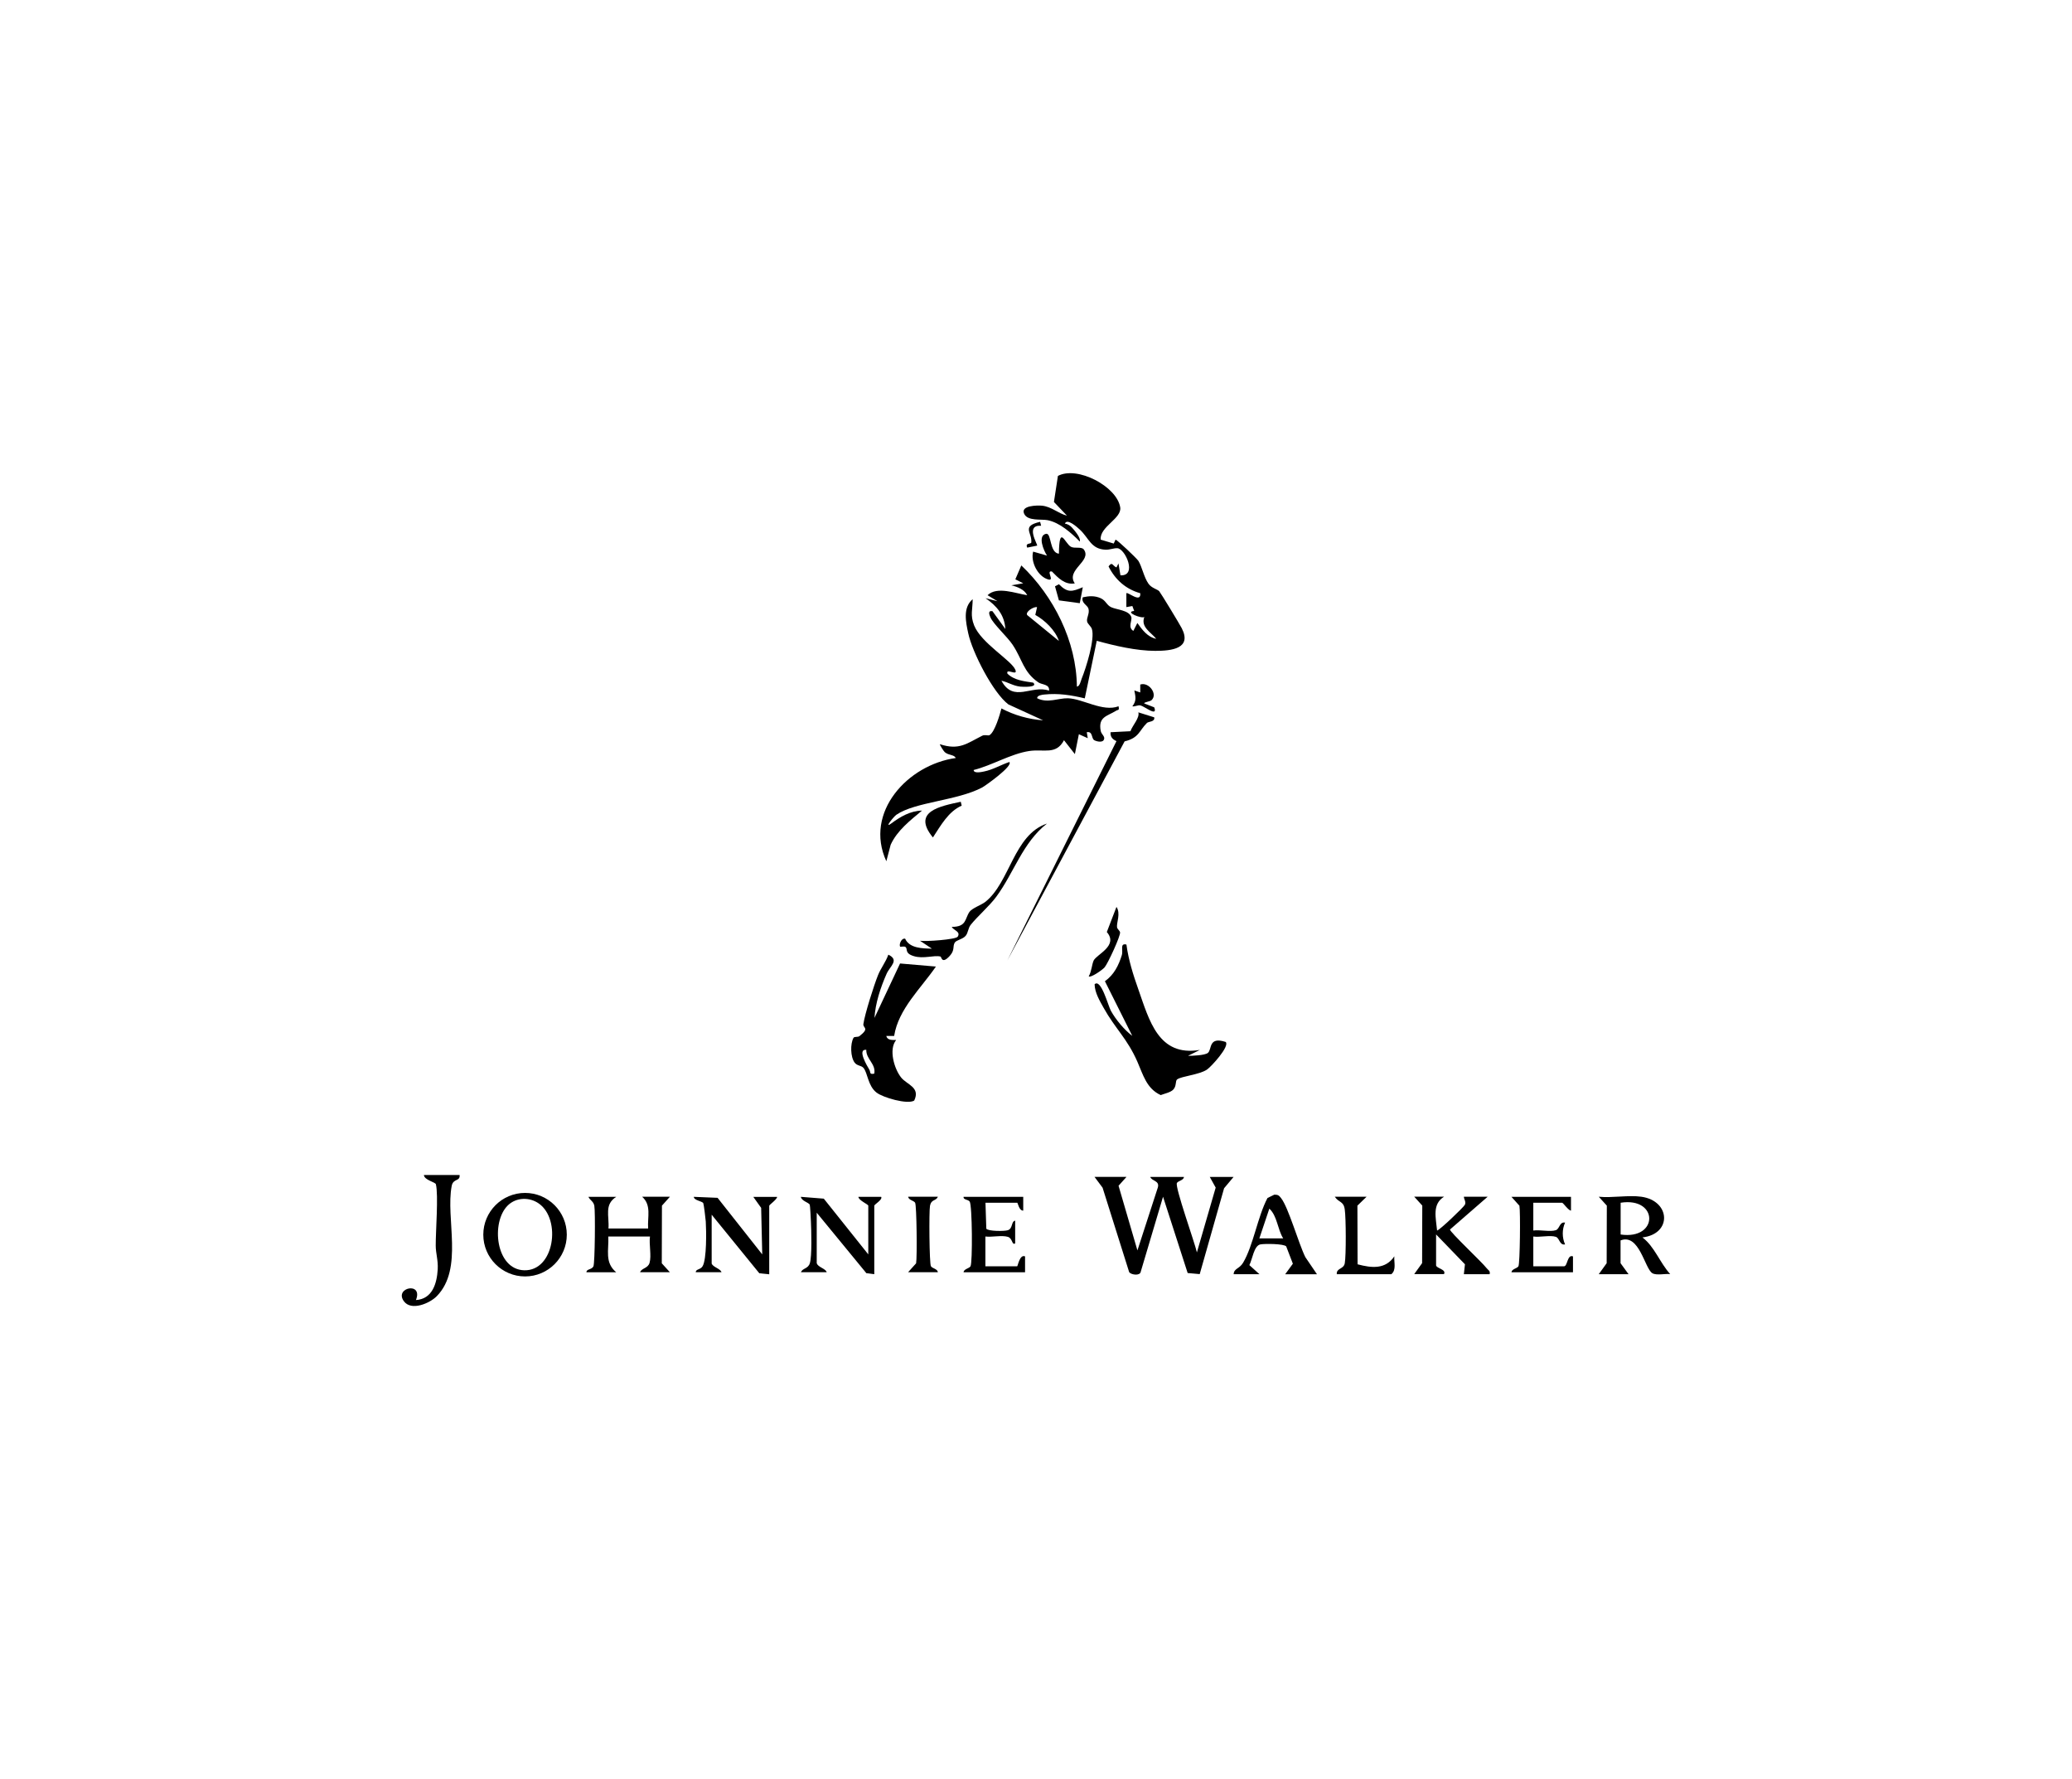 <?xml version="1.0" encoding="UTF-8"?>
<svg id="Capa_1" xmlns="http://www.w3.org/2000/svg" version="1.1" viewBox="0 0 249.13 213.88">
  <!-- Generator: Adobe Illustrator 29.4.0, SVG Export Plug-In . SVG Version: 2.1.0 Build 152)  -->
  <path d="M135.44,141.48l-.95,1.06,2.27,7.77,2.46-7.58c.22-.82-.72-.73-.92-1.25h4.06c-.05.41-.69.46-.85.72-.28.45,2.17,7.24,2.4,8.35l2.26-7.79-.71-1.28h2.86s-1.14,1.36-1.14,1.36l-2.93,10.32-1.45-.13-2.96-9.17-2.68,9.01c-.08.53-1.15.38-1.39.06l-3.2-10.16-.97-1.3h3.82Z"/>
  <path d="M74.11,143.86c-1.49.94-.84,2.28-.95,3.82h4.77c-.1-1.39.43-2.79-.72-3.82h3.34l-.96,1.07-.02,6.93.97,1.07h-3.58c.19-.5.95-.46,1.14-1.12.25-.87-.08-2.23.05-3.17h-5.01c.08,1.65-.47,3.11.95,4.3h-3.58c0-.42.63-.29.84-.71.18-.35.24-6.61.11-7.28-.1-.55-.52-.65-.71-1.08h3.34Z"/>
  <path d="M197.36,143.86c3.51.5,3.71,4.47.12,4.89,1.45,1.09,2.1,3.05,3.34,4.41-.6-.08-1.65.19-2.15-.11-.92-.56-1.57-4.82-3.82-3.94v2.74s.96,1.32.96,1.32h-3.58l.95-1.32.02-6.92-.97-1.07c1.6.16,3.59-.22,5.13,0ZM194.86,148.4c4.6.67,4.57-4.54,0-3.82v3.82Z"/>
  <path d="M173.62,143.86c-1.45.91-.97,2.53-.83,4.06.26,0,3.23-2.83,3.35-3.11.15-.35-.11-.62-.13-.95h2.86s-4.53,3.94-4.53,3.94c0,.32,3.86,3.93,4.41,4.65.18.24.46.3.36.72h-3.1s.13-1.19.13-1.19l-3.47-3.59v3.7c0,.38,1.27.49.95,1.07h-3.58l.95-1.32.02-6.92-.97-1.07h3.58Z"/>
  <path d="M68.15,148.42c0,2.77-2.25,5.02-5.02,5.02s-5.02-2.25-5.02-5.02,2.25-5.02,5.02-5.02,5.02,2.25,5.02,5.02ZM61.06,144.9c-2.06,2.01-1.47,7.7,1.96,7.8,3.64.11,4.48-6.09,1.79-8.01-1.13-.81-2.73-.78-3.75.21Z"/>
  <path d="M85.56,151.86c.13.47,1.05.62,1.19,1.07h-3.1c.03-.41.56-.27.83-.72.5-.84.45-4.26.38-5.37-.02-.33-.24-2.1-.3-2.21-.14-.25-1.12-.32-1.14-.76l2.86.12,5.37,6.8-.13-5.59-.94-1.32h2.86c-.03.33-.95.94-.95,1.07v8.23l-1.19-.12-5.73-7.04v5.85Z"/>
  <path d="M98.21,151.86c.13.47,1.05.62,1.19,1.07h-3.1c.2-.5.85-.39,1.07-1.07.27-.81.18-3.99.13-5.02-.01-.29-.09-1.94-.14-2.03-.16-.28-.99-.44-1.07-.94l2.76.22,5.35,6.7v-5.85c0-.17-1.17-.64-1.19-1.07h2.74c.2.35-.83.91-.83,1.07v8.23l-.95-.12-5.97-7.27v6.09Z"/>
  <path d="M55.26,141.24c.09.81-.77.38-.95,1.32-.75,3.94,1.45,9.93-1.79,13.25-.85.87-3.08,1.82-3.96.61-1.2-1.65,2.35-2.39,1.45-.14,1.98-.13,2.52-1.99,2.62-3.7.06-1.11-.24-1.92-.24-2.85-.01-1.73.34-6.04.02-7.37-.06-.26-1.4-.5-1.44-1.11h4.3Z"/>
  <path d="M154.53,153.17l.92-1.26-.8-2.08c-.28-.33-2.61-.34-3.11-.24-.77.15-.96,1.8-1.32,2.49l1.21,1.09h-3.1c.04-.71.69-.63,1.13-1.37,1.23-2.06,1.76-5.57,2.94-7.79l.82-.4c.44,0,.55.08.81.41.9,1.15,2.09,5.42,2.92,7.1l1.4,2.06h-3.82ZM154.29,148.87c-.69-1.09-.71-2.7-1.67-3.58l-1.2,3.58h2.86Z"/>
  <path d="M188.89,143.86v1.67c-.33-.03-.94-.95-1.07-.95h-3.46v3.34c.77-.12,2.02.19,2.71-.04.47-.16.43-1.04,1.11-.91-.37.81-.37,1.81,0,2.62-.68.13-.64-.75-1.11-.91-.68-.23-1.93.08-2.71-.04v3.58h3.7c.42,0,.38-1.47,1.07-1.19v1.91s-7.4,0-7.4,0c.05-.41.67-.45.84-.72.19-.31.25-6.61.12-7.28l-.96-1.07h7.16Z"/>
  <path d="M123.03,143.86v1.67c-.51.01-.65-.95-.72-.95h-3.82l.1,3.12c.22.32,2.2.32,2.6.18.61-.21.37-1.05.87-1.15v2.74c-.41.25-.29-.61-.88-.79-.74-.22-1.9.06-2.7-.04v3.58h3.82c.08,0,.3-1.48.95-1.19v1.91s-7.4,0-7.4,0c.05-.41.67-.45.84-.72.26-.43.21-7.37-.1-7.78-.21-.28-.77-.19-.74-.57h7.16Z"/>
  <path d="M164.31,143.86l-1.1,1.07.02,7.05c1.71.46,3.36.62,4.42-.96-.06.72.27,1.64-.36,2.15h-6.56c-.06-.76.82-.57.96-1.31.17-.92.15-5.46,0-6.46-.14-1.05-.71-.8-1.2-1.54h3.82Z"/>
  <path d="M112.77,143.86c-.24.55-.79.27-.95,1.08-.13.66-.08,6.96.11,7.27.16.27.78.31.84.72h-3.58l.96-1.07c.13-.67.07-6.97-.12-7.28-.16-.27-.78-.31-.84-.72h3.58Z"/>
  <path d="M105.13,122.39l3.09-6.57,4.31.37c-1.78,2.6-4.52,5.11-5.02,8.34h-.95c.14.55.75.48,1.19.49-.93,1.13-.22,3.5.61,4.52.7.86,2.33,1.16,1.56,2.76-.81.5-3.79-.37-4.54-.97-1.05-.83-1.04-2.36-1.57-2.97-.26-.29-.74-.22-1.05-.62-.51-.68-.54-2.26-.14-2.98.11-.19.5-.05.72-.21,1.27-.99.4-.95.47-1.45.17-1.21,1.27-4.66,1.76-5.88.34-.85.94-1.59,1.24-2.46,1.38.66.18,1.4-.21,2.3-.72,1.63-1.36,3.55-1.46,5.34ZM104.17,126.2c-1.16-.13.11,1.97.36,2.39.18.31-.04.6.59.47.22-1.17-1-1.74-.96-2.86Z"/>
  <path d="M137.9,86.91c-.94.93-.94,1.79-2.68,2.21l-14.1,26.34,13.12-26.37c-.46-.21-.76-.5-.71-1.07l2.39-.12c.26-.73,1.14-1.61.95-2.27l1.91.6c.11.56-.68.49-.87.67Z"/>
  <path d="M125.89,99c-2.92,2.26-3.97,5.92-6.11,8.81-.82,1.11-2.27,2.36-3.07,3.37-.31.39-.3.95-.6,1.31-.34.42-1.13.51-1.32.83-.27.47.04.88-.58,1.57-.98,1.09-1.01.13-1.12.1-.79-.21-2.04.32-3.24-.06-1.1-.34-.69-.84-.96-1.08-.17-.15-.61,0-.65-.05-.18-.18.1-1.06.59-.96.53,1.17,2.09,1.17,3.22,1.2l-1.43-.95c.64.11,4.3-.14,4.53-.49.4-.63-.52-.76-.71-1.18,1.8,0,1.55-.97,2.13-1.81.31-.44,1.44-.83,1.91-1.2,2.95-2.34,3.41-8.08,7.41-9.41Z"/>
  <path d="M138.48,84.15c-.2.2-.97.25-.9.41l1.2.47c.46,1.21-1.17-.12-1.65-.23-.31-.07-.66.16-.98.11.52-.69.39-1.12.24-1.91l.71.24v-.95c1.02-.35,2.12,1.13,1.38,1.85Z"/>
  <path d="M132.34,64.87l1.57.47.22-.47c.25.06,2.58,2.28,2.75,2.56.44.72.66,1.96,1.21,2.74.36.52,1.1.68,1.29.9s2.48,3.99,2.71,4.45c1.25,2.44-1.21,2.72-3.18,2.72-2.25,0-4.88-.61-7.04-1.21l-1.44,6.92c-1.63-.39-3.17-.64-4.87-.46-.23.02-.9.1-.85.45,1.25.63,2.55-.03,3.69,0,1.76.04,4.21,1.68,6.09.96.12.56-.06.38-.3.54-1.05.66-2.18.71-1.84,2.44.09.43.61.68.35,1.09-.21.33-.92.14-1.14,0-.36-.22-.14-1.09-.89-.95l.12.72-1.07-.48-.48,2.39-1.31-1.67c-.95,1.81-2.42,1.03-4.19,1.3-2.22.34-4.49,1.74-6.67,2.28,0,.46,1,.23,1.25.18,1.05-.21,2.03-.8,3.04-1.14.49.47-2.88,2.85-3.26,3.06-3.02,1.6-8.06,1.73-10.32,3.28-.33.23-1.53,1.72-.62,1.05,1.1-.81,2.26-1.51,3.7-1.55-1.42,1.19-2.98,2.38-3.77,4.11l-.52,1.98c-2.7-5.89,2.58-11.6,8.35-12.41-.21-.43-.83-.29-1.32-.7-.16-.14-.64-.92-.59-.96,2.33.77,3.26-.1,5.09-1.02.32-.16.72.03.88-.07.63-.38,1.24-2.46,1.43-3.21,1.55.82,3.25,1.3,5.01,1.43l-4.17-1.91c-1.85-1.39-4.34-6.26-4.83-8.54-.29-1.36-.68-3.09.53-4.11,0,1.23-.32,1.91.18,3.16.86,2.13,4.48,4.19,4.95,5.32.35.84-1.18-.27-.95.47.83.81,2.02.91,3.1,1.08.63.6-1.28.51-1.55.48-.89-.1-1.45-.53-2.27-.71,1.46,2.7,3.62.46,5.72,1.19.1-.79-.84-.69-1.28-.99-1.83-1.26-1.91-2.75-3.1-4.53-.63-.95-2.34-2.5-2.67-3.3-.13-.31-.34-.83.25-.73l1.55,2.14c-.1-1.7-1.05-2.78-2.38-3.7l1.43.36-1.19-.72c1.14-1.11,3.38-.21,4.77,0-.34-.69-1.2-1.02-1.91-1.19l1.43-.24-.95-.48.72-1.67c3.89,3.69,6.63,9.12,6.68,14.56.34,0,.47-.68.58-.96.52-1.27,1.62-4.77,1.22-5.97-.11-.32-.51-.6-.57-.88-.1-.47.33-.96.16-1.56-.12-.42-.91-.68-.68-1.36.75-.16,1.43-.21,2.15.11.64.29.7.83,1.28,1.09.66.3,2.11.35,2.4,1.16.14.41-.46,1.26.25,1.68l.48-.95c.57.79,1.22,1.7,2.27,1.9-.64-.79-1.89-1.41-1.43-2.62-.31.23-2.45-.61-1.22-.73l-.22-.59-.72.13v-1.67c.17-.19,1.79,1.26,1.67,0-1.73-.48-3.02-1.63-3.81-3.22.45-.65.49-.05.95.12l.24-.48.24,1.43c2.06.1.57-3.22-.38-3.26-.43-.02-.91.2-1.41.18-1.77-.07-2-1.41-3.1-2.42-.29-.27-1.54-1.41-1.79-.71.33.03.63.23.85.47.27.3,1.1,1.24.94,1.68-1.04-1.05-2.39-2.27-3.87-2.57-.77-.15-2.4.14-2.82-.77-.47-1,1.58-1.03,2.17-.97,1.14.13,1.92.93,2.98,1.2l-1.57-1.65.48-3.13c2.33-1.24,7.08,1.26,7.49,3.77.22,1.35-2.47,2.32-2.35,3.87ZM124.7,72.99c-.39-.11-1.46.56-1.19.95l3.81,3.11c-.42-1.28-1.7-2.5-2.84-3.13l.21-.92Z"/>
  <path d="M127.32,66.55c.05-3.55.69-1.27,1.43-.83.45.26,1.29-.05,1.57.34,1,1.4-2.21,2.43-1.09,4.07-1.18.21-2-.66-2.75-1.43-.78-.16.41,1.21-.47.95-1.22-.36-2.12-2.1-1.79-3.34l1.67.48c-.39-.58-1.17-2.4-.12-2.62.68-.14.39,2.28,1.55,2.39Z"/>
  <path d="M115.63,96.85c-1.6.69-2.53,2.41-3.46,3.82-2.58-3.14.9-3.76,3.35-4.29l.11.47Z"/>
  <path d="M130.19,70.6l-.36,1.91-2.51-.34-.47-1.69.47-.25c1.06,1.07,1.59.9,2.87.36Z"/>
  <path d="M125.18,63.2c-1.96-.12-.38,2.25-.48,2.39l-1.19.24c-.28-.61.47-.4.49-.62.12-1.19-1.24-1.96,1.06-2.48l.12.47Z"/>
  <g>
    <path d="M135.44,113.56c.24,1.81.82,3.66,1.43,5.37,1.32,3.74,2.42,8.12,7.4,7.28l-1.43.71c.54,0,2.01-.05,2.39-.35.52-.42.03-2,2.14-1.32.53.51-1.76,3.01-2.27,3.34-.94.61-3,.77-3.56,1.16-.25.18-.05.8-.48,1.24-.32.33-1.06.48-1.5.65-1.71-.78-2.12-2.46-2.81-4.02-1.22-2.78-2.65-3.95-4.05-6.46-.49-.88-1.06-1.82-1.09-2.84.77-.73,1.62,2.56,1.95,3.17.58,1.06,1.61,2.3,2.58,3.03l-3.29-6.57c1.09-.77,1.65-1.89,2.04-3.15.17-.55-.27-1.44.53-1.26Z"/>
    <path d="M130.9,117.37c.34-.54.39-1.48.6-1.91.38-.76,3-1.77,1.58-3.42l1.16-3.02c.54.79-.02,1.91.07,2.46.04.2.31.39.36.58.1.39-1.47,3.78-1.86,4.23-.26.3-1.68,1.3-1.91,1.07Z"/>
  </g>
</svg>